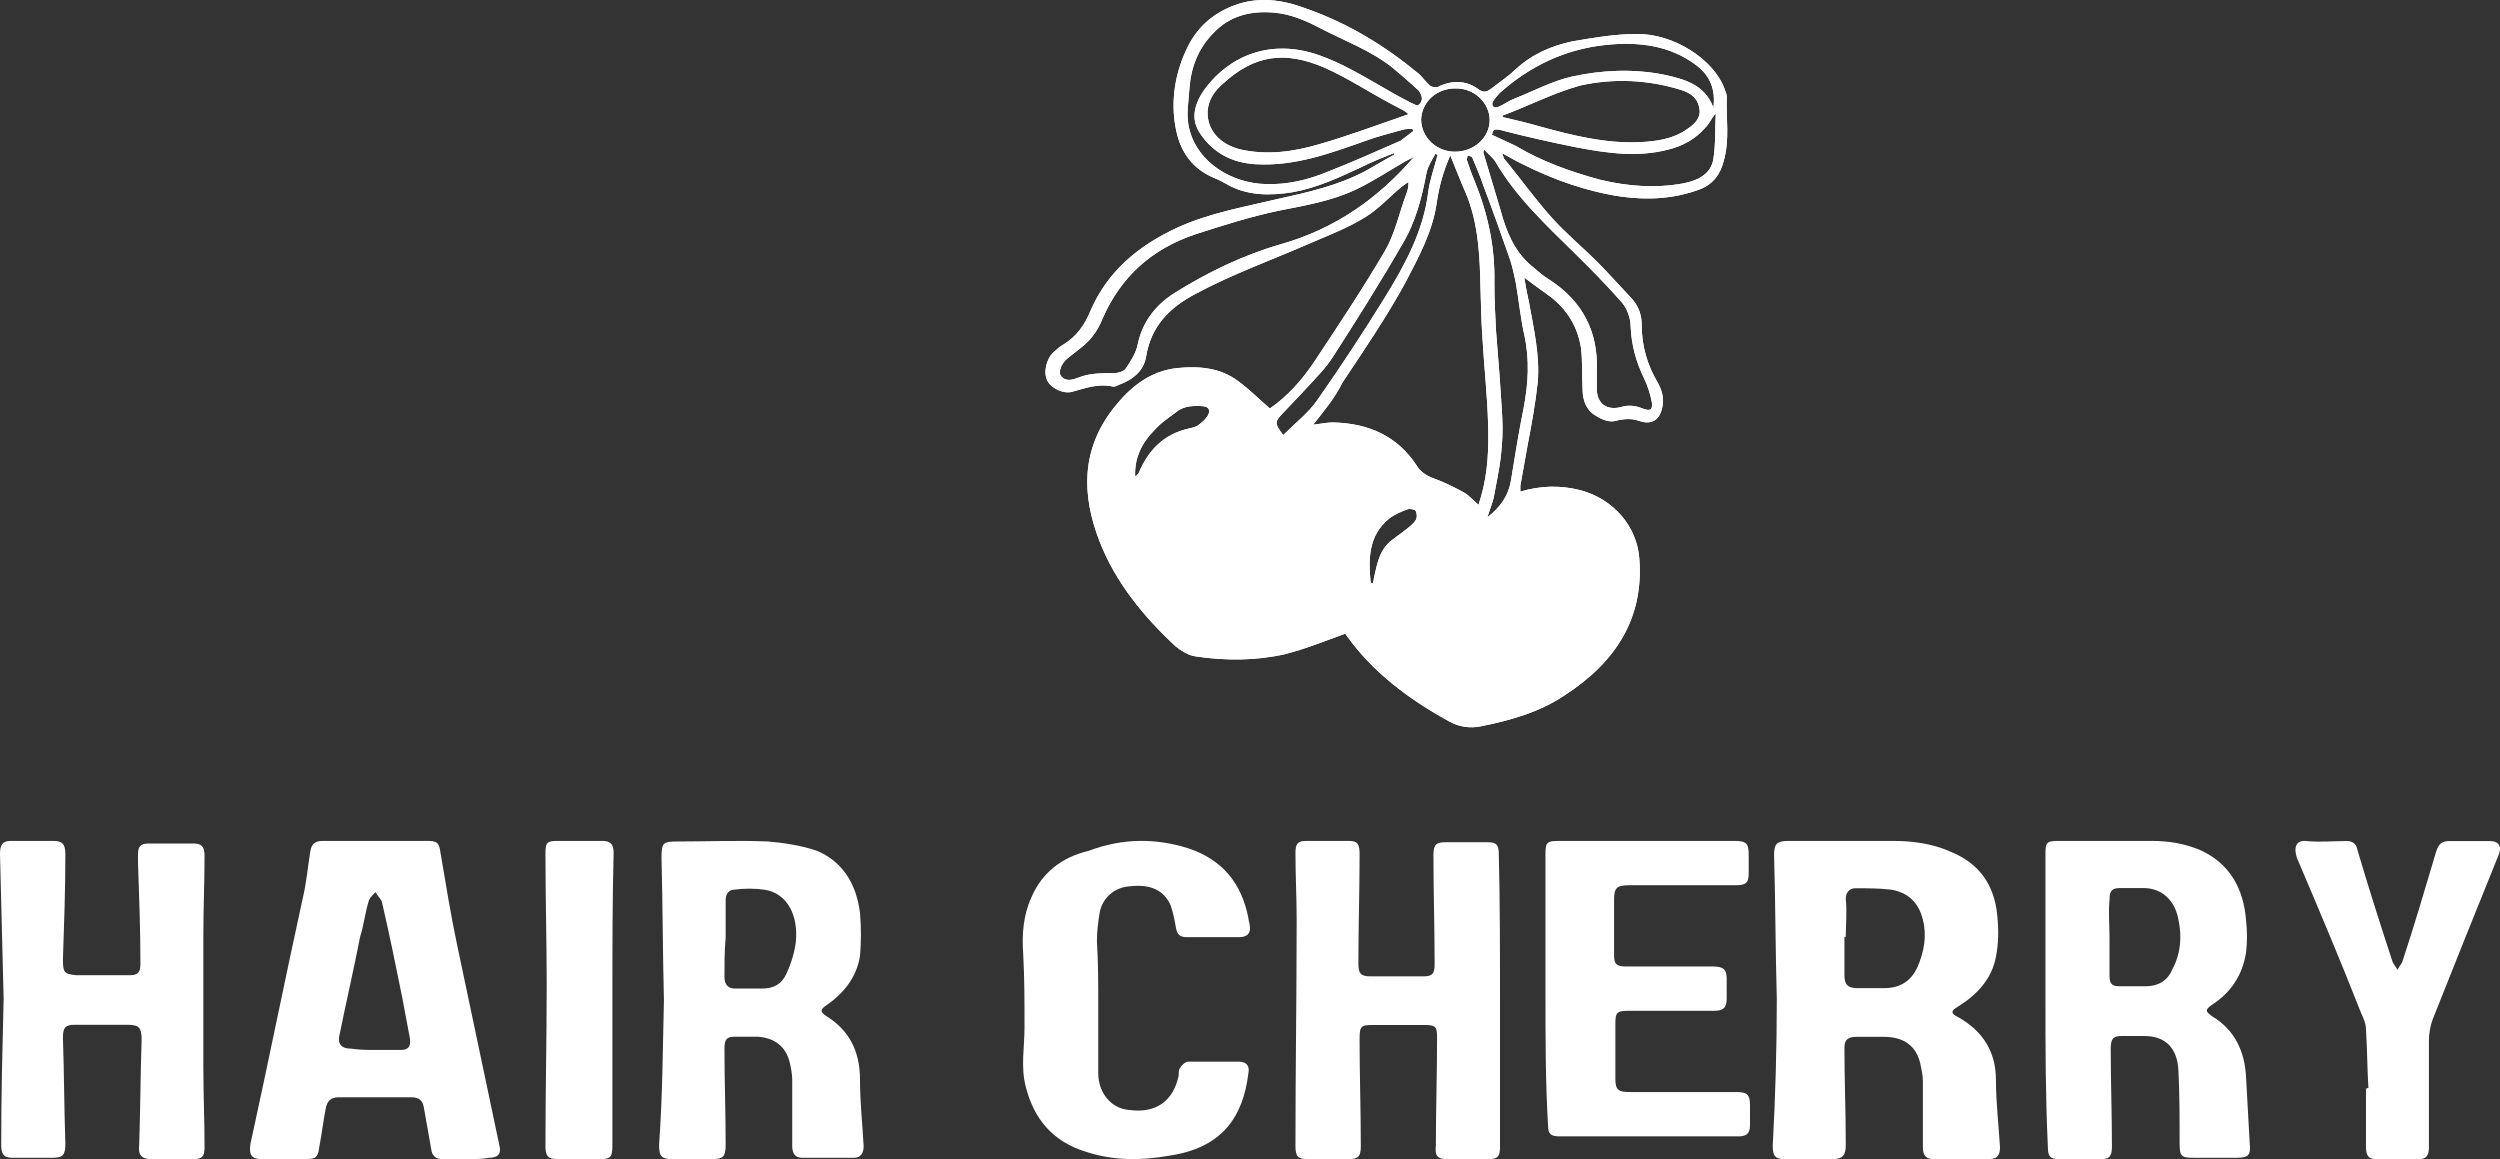 <svg xmlns="http://www.w3.org/2000/svg" fill="none" viewBox="0 0 110 51" height="51" width="110">
<rect x="0" y="0" width="110" height="51" fill="#333333" stroke="none"/>
<path fill="white" d="M61.316 6.741C60.831 6.935 60.345 7.129 59.895 7.356C58.924 7.809 57.953 8.262 56.879 8.457C55.873 8.618 54.868 8.618 53.967 8.1C53.794 8.003 53.621 7.906 53.448 7.841C52.269 7.356 51.818 6.417 51.68 5.317C51.541 4.216 51.749 3.115 52.234 2.112C52.65 1.238 53.343 0.591 54.314 0.235C55.354 -0.154 56.394 -0.024 57.434 0.364C59.305 1.011 60.935 2.015 62.425 3.245C62.598 3.407 62.737 3.601 62.91 3.763C62.98 3.828 63.187 3.86 63.257 3.828C63.915 3.504 64.539 3.536 65.094 3.957C65.302 4.087 65.441 4.022 65.579 3.925C65.96 3.633 66.342 3.374 66.688 3.051C67.382 2.403 68.248 2.015 69.184 1.821C70.12 1.659 71.056 1.497 71.992 1.497C73.621 1.465 75.388 2.598 75.874 3.892C75.909 4.022 75.978 4.119 75.978 4.248C75.943 5.187 76.116 6.158 75.839 7.097C75.701 7.647 75.388 8.1 74.8 8.327C73.69 8.748 72.511 8.813 71.333 8.651C69.808 8.424 68.352 7.906 67 7.226C66.723 7.097 66.446 6.935 66.099 6.741C66.134 6.87 66.168 6.935 66.168 6.968C66.896 7.841 67.555 8.78 68.318 9.622C68.907 10.269 69.6 10.852 70.224 11.467C70.744 11.985 71.229 12.535 71.749 13.085C72.096 13.441 72.234 13.862 72.234 14.283C72.234 15.222 72.477 16.064 72.962 16.873C73.17 17.261 73.24 17.65 73.101 18.07C72.962 18.524 72.615 18.685 72.13 18.524C71.784 18.394 71.437 18.427 71.056 18.524C70.813 18.588 70.466 18.459 70.224 18.297C69.773 18.038 69.635 17.585 69.635 17.132C69.6 16.517 69.635 15.902 69.565 15.319C69.427 14.413 68.976 13.636 68.214 13.053C67.867 12.794 67.486 12.535 67.069 12.211C67.139 12.665 67.208 12.988 67.278 13.312C67.486 14.477 67.763 15.643 67.659 16.84C67.555 17.779 67.382 18.718 67.208 19.624C67.104 20.207 67 20.79 66.896 21.372C66.896 21.437 66.896 21.534 66.896 21.631C67.763 21.372 68.629 21.34 69.531 21.566C70.987 21.955 72.027 23.152 72.13 24.577C72.338 27.199 71.091 29.141 68.837 30.598C67.728 31.342 66.446 31.698 65.163 31.957C64.678 32.054 64.192 31.989 63.742 31.73C61.974 30.759 60.38 29.562 59.236 27.943C59.201 27.911 59.167 27.846 59.201 27.878C58.3 28.202 57.434 28.558 56.532 28.785C55.25 29.076 53.898 29.076 52.616 28.882C52.303 28.85 51.957 28.623 51.714 28.429C50.293 27.102 49.08 25.613 48.386 23.832C47.589 21.793 47.555 19.786 49.011 17.941C49.704 17.067 50.57 16.322 51.818 16.193C52.789 16.096 53.724 16.193 54.487 16.776C54.972 17.132 55.389 17.552 55.873 17.973C56.636 17.455 57.295 16.711 57.815 15.934C58.889 14.316 59.964 12.697 60.935 11.046C61.385 10.269 61.558 9.395 61.87 8.554C61.94 8.392 61.974 8.23 61.974 8.003C61.87 8.068 61.801 8.133 61.697 8.198C61.142 8.651 60.657 9.201 60.068 9.557C59.34 10.01 58.508 10.334 57.676 10.69C55.978 11.434 54.245 12.05 52.616 12.924C51.437 13.539 50.64 14.38 50.432 15.675C50.328 16.322 49.843 16.711 49.218 16.938C49.149 16.97 49.045 17.035 48.941 17.002C48.317 16.873 47.797 17.067 47.208 17.229C46.827 17.358 46.272 17.099 46.099 16.776C45.891 16.419 46.03 15.805 46.342 15.513C46.48 15.384 46.619 15.254 46.792 15.157C47.381 14.801 47.728 14.283 47.971 13.7C48.699 11.985 50.05 10.819 51.818 10.01C53.239 9.363 54.764 9.104 56.255 8.748C57.572 8.457 58.855 8.165 60.033 7.55C60.449 7.324 60.865 7.065 61.281 6.838C61.385 6.806 61.35 6.773 61.316 6.741ZM57.78 18.685C58.092 18.653 58.369 18.588 58.646 18.588C60.241 18.621 61.489 19.203 62.321 20.466C62.494 20.757 62.737 20.919 63.083 21.049C63.534 21.21 63.984 21.437 64.401 21.663C64.644 21.793 64.817 22.02 65.059 22.214C65.094 22.084 65.128 21.955 65.163 21.858C65.475 20.79 65.51 19.689 65.475 18.621C65.441 17.391 65.302 16.161 65.232 14.931C65.163 14.024 65.163 13.118 65.128 12.179C65.094 10.949 64.99 9.687 64.505 8.521C64.262 7.971 64.054 7.421 63.812 6.838C63.499 7.55 63.326 8.198 63.222 8.877C63.049 10.172 62.425 11.305 61.836 12.438C61.004 13.959 60.033 15.384 59.063 16.84C58.751 17.488 58.266 18.07 57.78 18.685ZM62.217 6.903C62.078 6.968 61.974 7.032 61.836 7.097C61.108 7.518 60.38 8.003 59.617 8.359C58.577 8.845 57.434 9.039 56.29 9.266C55.042 9.525 53.828 9.913 52.616 10.302C50.675 10.949 49.322 12.179 48.525 13.992C48.386 14.348 48.178 14.704 47.901 14.995C47.624 15.287 47.277 15.513 46.965 15.772C46.688 15.999 46.55 16.387 46.688 16.549C46.896 16.808 47.208 16.711 47.451 16.614C47.936 16.419 48.456 16.419 48.976 16.419C49.184 16.419 49.426 16.355 49.53 16.225C49.739 15.902 49.981 15.546 50.05 15.19C50.258 14.186 50.813 13.441 51.68 12.891C53.135 11.985 54.66 11.24 56.325 10.755C58.751 10.075 60.657 8.715 62.217 6.903ZM61.974 5.025C61.94 4.993 61.87 4.928 61.766 4.863C61.593 4.766 61.385 4.669 61.212 4.572C60.241 4.054 59.305 3.439 58.3 2.986C56.498 2.209 55.181 2.436 53.828 3.666C53.448 3.989 53.17 4.378 53.135 4.896C53.101 5.705 53.655 6.352 54.591 6.579C55.77 6.838 56.913 6.676 58.023 6.352C59.374 5.964 60.657 5.478 61.974 5.025ZM62.182 5.77C62.182 5.737 62.148 5.705 62.148 5.673C62.009 5.673 61.836 5.673 61.732 5.705C61.177 5.867 60.622 5.996 60.102 6.191C58.542 6.741 56.983 7.324 55.25 7.226C54.175 7.162 53.378 6.709 52.823 5.899C52.338 5.219 52.581 4.507 53.031 3.892C54.071 2.5 55.873 1.659 58.058 2.436C59.513 2.954 60.761 3.86 62.113 4.54C62.217 4.572 62.355 4.669 62.39 4.637C62.494 4.572 62.564 4.443 62.564 4.346C62.564 4.216 62.494 4.087 62.425 3.989C62.044 3.633 61.662 3.31 61.281 2.986C60.31 2.209 59.132 1.788 58.023 1.206C57.399 0.882 56.775 0.623 56.082 0.558C55.042 0.461 54.106 0.688 53.378 1.465C52.719 2.144 52.408 2.954 52.338 3.86C52.303 4.475 52.165 5.09 52.338 5.705C52.719 7.194 54.245 8.068 55.7 8.1C56.671 8.133 57.572 7.906 58.438 7.55C59.513 7.129 60.588 6.644 61.628 6.191C61.801 6.061 62.009 5.899 62.182 5.77ZM65.302 6.579C65.267 6.644 65.267 6.676 65.267 6.709C65.51 7.55 65.787 8.424 66.03 9.266C66.272 10.172 66.619 11.046 67.382 11.694C67.659 11.92 67.901 12.147 68.179 12.309C69.669 13.28 70.328 14.639 70.259 16.322C70.259 16.581 70.259 16.873 70.259 17.164C70.293 17.779 70.709 18.07 71.333 17.909C71.645 17.811 71.957 17.844 72.269 17.973C72.615 18.103 72.72 18.038 72.685 17.714C72.615 17.358 72.511 17.002 72.338 16.646C71.992 15.934 71.784 15.19 71.749 14.38C71.749 14.024 71.61 13.603 71.368 13.312C70.709 12.568 70.016 11.855 69.288 11.143C68.005 9.881 66.688 8.651 65.787 7.097C65.683 6.935 65.475 6.773 65.302 6.579ZM66.099 5.09C66.099 5.122 66.134 5.122 66.134 5.155C66.688 5.284 67.243 5.414 67.797 5.576C69.219 5.964 70.64 6.32 72.13 6.255C72.858 6.223 73.621 6.126 74.245 5.673C74.591 5.446 74.869 5.155 74.765 4.734C74.695 4.313 74.383 4.087 73.968 3.957C72.511 3.504 70.987 3.439 69.531 3.763C68.352 4.087 67.243 4.669 66.099 5.09ZM65.648 5.932C65.995 6.093 66.342 6.255 66.688 6.417C67.832 7.097 69.08 7.55 70.397 7.906C71.61 8.198 72.824 8.295 74.072 8.068C74.73 7.939 75.284 7.647 75.388 7C75.493 6.352 75.458 5.673 75.493 4.993C75.284 5.219 75.215 5.446 75.042 5.608C74.626 6.093 74.072 6.417 73.413 6.579C72.061 6.935 70.709 6.741 69.358 6.482C68.214 6.255 67.069 5.996 65.96 5.705C65.718 5.673 65.683 5.737 65.648 5.932ZM65.441 22.764C66.029 22.311 66.376 21.793 66.481 21.146C66.654 20.077 66.827 19.009 67.035 17.973C67.243 16.905 67.312 15.837 67.069 14.736C66.896 13.959 66.827 13.183 66.688 12.406C66.619 12.082 66.55 11.758 66.446 11.434C66.064 10.334 65.683 9.266 65.267 8.165C65.128 7.744 64.955 7.356 64.782 6.935C64.747 6.87 64.644 6.87 64.574 6.838C64.574 6.903 64.539 6.968 64.539 7.032C64.644 7.356 64.747 7.647 64.886 7.971C65.475 9.428 65.787 10.884 65.752 12.438C65.752 13.118 65.787 13.83 65.822 14.51C65.925 15.805 66.029 17.067 66.099 18.362C66.134 18.944 66.099 19.559 66.03 20.142C65.96 20.725 65.822 21.34 65.718 21.922C65.648 22.181 65.545 22.44 65.441 22.764ZM75.388 4.734C75.493 3.957 75.25 3.342 74.661 2.889C73.482 1.983 72.061 1.821 70.605 1.983C68.837 2.177 67.312 2.921 66.03 4.054C65.891 4.184 65.787 4.313 65.683 4.475C65.649 4.54 65.648 4.637 65.718 4.702C65.752 4.734 65.856 4.734 65.925 4.702C66.168 4.604 66.376 4.443 66.619 4.346C67.451 4.022 68.283 3.569 69.149 3.374C70.466 3.083 71.818 3.018 73.17 3.277C74.072 3.472 75.007 3.698 75.388 4.734ZM63.257 6.806C63.222 6.806 63.187 6.773 63.153 6.773C63.014 7.032 62.841 7.291 62.772 7.583C62.564 8.683 62.286 9.784 61.697 10.755C60.726 12.438 59.686 14.089 58.646 15.707C58.473 15.966 58.3 16.193 58.092 16.419C57.537 17.035 56.983 17.617 56.428 18.2C56.082 18.556 56.082 18.653 56.463 19.139C56.983 18.621 57.572 18.168 57.953 17.617C58.993 16.128 59.999 14.607 60.935 13.085C61.836 11.629 62.633 10.14 62.841 8.457C62.91 7.906 63.118 7.356 63.257 6.806ZM62.529 5.252C62.529 6.029 63.187 6.676 64.019 6.676C64.851 6.676 65.545 6.061 65.545 5.284C65.545 4.54 64.886 3.892 64.088 3.892C63.222 3.86 62.564 4.475 62.529 5.252ZM49.947 20.951C50.016 20.919 50.016 20.919 50.016 20.919C50.05 20.887 50.05 20.854 50.085 20.854C50.501 19.851 51.159 19.106 52.338 18.847C52.477 18.815 52.65 18.782 52.754 18.685C52.927 18.556 53.101 18.394 53.17 18.232C53.239 18.07 53.205 17.909 52.962 17.876C52.546 17.844 52.095 17.844 51.749 18.135C51.402 18.394 51.056 18.621 50.779 18.944C50.258 19.462 49.912 20.142 49.947 20.951ZM60.31 25.645C60.345 25.645 60.38 25.645 60.414 25.677C60.414 25.613 60.449 25.548 60.449 25.451C60.588 24.836 60.692 24.156 61.281 23.735C61.454 23.606 61.628 23.476 61.801 23.347C61.974 23.217 62.182 23.055 62.286 22.893C62.355 22.796 62.355 22.602 62.286 22.473C62.251 22.408 62.009 22.376 61.94 22.408C61.662 22.505 61.35 22.635 61.108 22.829C60.206 23.573 60.206 24.609 60.31 25.645Z"></path>
<path fill="white" d="M78.179 43.942C78.12 41.859 78.12 39.719 78.06 37.636C78.06 37.116 78.179 37 78.715 37C80.262 37 81.75 37 83.298 37C84.131 37 85.024 37.116 85.797 37.463C87.107 37.983 87.762 38.967 87.881 40.297C87.941 40.876 87.941 41.513 87.822 42.091C87.643 43.075 86.988 43.769 86.155 44.289C85.857 44.463 85.797 44.578 86.155 44.752C87.285 45.389 87.822 46.314 87.822 47.529C87.822 48.513 87.941 49.496 88 50.48C88 50.827 87.881 51 87.523 51C86.69 51 85.857 51 85.083 51C84.726 51 84.607 50.827 84.607 50.48C84.607 49.496 84.607 48.513 84.607 47.587C84.607 47.298 84.548 47.066 84.488 46.777C84.309 46.025 83.774 45.62 82.881 45.62C82.464 45.62 82.107 45.62 81.691 45.62C81.334 45.62 81.155 45.736 81.155 46.083C81.155 47.529 81.214 48.917 81.214 50.364C81.214 50.827 81.095 51 80.619 51C79.905 51 79.25 51 78.536 51C78.12 51 78 50.884 78 50.422C78.12 48.224 78.179 46.083 78.179 43.942ZM81.214 41.223H81.155C81.155 41.802 81.155 42.322 81.155 42.901C81.155 43.306 81.274 43.479 81.75 43.479C82.107 43.479 82.524 43.479 82.881 43.479C83.595 43.479 84.071 43.19 84.369 42.554C84.667 41.86 84.786 41.165 84.607 40.471C84.429 39.719 83.952 39.256 83.179 39.141C82.643 39.083 82.167 39.083 81.631 39.083C81.393 39.083 81.214 39.256 81.214 39.545C81.274 40.124 81.214 40.645 81.214 41.223Z"></path>
<path fill="white" d="M29.213 44.013C29.16 41.894 29.16 39.832 29.107 37.77C29.107 37.083 29.16 37.026 29.799 37.026C31.13 37.026 32.462 36.968 33.793 37.026C34.485 37.083 35.231 37.197 35.923 37.426C37.041 37.885 37.681 38.858 37.84 40.175C37.894 40.806 37.894 41.435 37.84 42.066C37.681 43.039 37.095 43.726 36.349 44.242C36.083 44.414 36.083 44.528 36.349 44.7C37.361 45.33 37.84 46.246 37.84 47.507C37.84 48.48 37.947 49.454 38 50.428C38 50.714 37.894 50.943 37.574 50.943C36.828 50.943 36.083 50.943 35.284 50.943C34.965 50.943 34.858 50.714 34.858 50.428C34.858 49.454 34.858 48.48 34.858 47.507C34.858 47.278 34.805 46.991 34.752 46.762C34.592 46.075 34.112 45.674 33.367 45.617C32.994 45.617 32.675 45.617 32.302 45.617C31.982 45.617 31.876 45.731 31.876 46.132C31.876 47.564 31.929 48.938 31.929 50.37C31.929 50.886 31.823 51 31.343 51C30.757 51 30.172 51 29.586 51C29.107 51 29 50.886 29 50.37C29.16 48.136 29.16 46.075 29.213 44.013ZM31.929 41.264C31.876 41.264 31.876 41.264 31.929 41.264C31.876 41.836 31.876 42.409 31.876 42.982C31.876 43.325 32.035 43.497 32.355 43.497C32.728 43.497 33.154 43.497 33.527 43.497C34.006 43.497 34.379 43.325 34.592 42.867C34.805 42.409 34.965 41.894 35.018 41.435C35.124 40.347 34.698 39.316 33.633 39.145C33.207 39.087 32.728 39.087 32.302 39.145C32.089 39.145 31.929 39.316 31.929 39.603C31.929 40.118 31.929 40.691 31.929 41.264Z"></path>
<path fill="white" d="M90 43.914C90 41.782 90 39.708 90 37.576C90 37.058 90.054 37 90.585 37C91.968 37 93.297 37 94.68 37C95.424 37 96.116 37.115 96.807 37.403C98.084 37.979 98.722 39.074 98.828 40.514C98.881 40.975 98.881 41.436 98.828 41.897C98.669 42.934 98.137 43.683 97.339 44.202C97.02 44.432 97.02 44.49 97.339 44.72C98.296 45.297 98.775 46.218 98.828 47.428C98.881 48.408 98.935 49.387 98.988 50.309C99.041 50.827 98.935 50.942 98.403 50.942C97.764 50.942 97.18 50.942 96.541 50.942C95.957 50.942 95.903 50.885 95.903 50.251C95.903 49.214 95.903 48.12 95.85 47.083C95.797 46.103 95.265 45.585 94.361 45.585C94.042 45.585 93.67 45.585 93.351 45.585C92.978 45.585 92.872 45.7 92.872 46.16C92.872 47.601 92.925 48.984 92.925 50.424C92.925 50.885 92.819 51 92.446 51C91.808 51 91.223 51 90.585 51C90.213 51 90.107 50.885 90.107 50.482C90 48.177 90 46.045 90 43.914ZM92.819 41.263C92.765 41.263 92.765 41.263 92.819 41.263C92.819 41.84 92.819 42.358 92.819 42.934C92.819 43.28 92.925 43.395 93.244 43.395C93.617 43.395 94.042 43.395 94.414 43.395C94.946 43.395 95.371 43.165 95.584 42.646C95.957 41.955 96.01 41.206 95.85 40.457C95.691 39.593 95.106 39.074 94.308 39.074C93.989 39.074 93.617 39.074 93.297 39.074C92.925 39.074 92.819 39.189 92.819 39.593C92.765 40.169 92.819 40.745 92.819 41.263Z"></path>
<path fill="white" d="M20.506 51C20.169 51 19.775 51 19.438 51C19.214 51 19.045 50.884 18.989 50.653C18.877 50.017 18.764 49.38 18.652 48.744C18.596 48.397 18.427 48.281 18.09 48.281C17.023 48.281 15.956 48.281 14.889 48.281C14.552 48.281 14.383 48.455 14.327 48.802C14.215 49.38 14.159 49.901 14.046 50.48C13.99 50.942 13.878 51 13.428 51C12.811 51 12.137 51 11.519 51C11.069 51 10.957 50.827 11.013 50.364C11.8 46.777 12.53 43.132 13.316 39.545C13.485 38.851 13.541 38.157 13.653 37.463C13.709 37.116 13.878 37 14.215 37C15.731 37 17.248 37 18.764 37C19.214 37 19.326 37.058 19.382 37.521C19.607 38.851 19.831 40.24 20.112 41.57C20.73 44.521 21.348 47.413 21.966 50.364C22.078 50.769 21.91 50.942 21.517 50.942C21.236 51 20.899 51 20.506 51ZM16.518 46.198C16.911 46.198 17.248 46.198 17.641 46.198C17.978 46.198 18.09 46.025 18.034 45.678C17.922 45.099 17.809 44.463 17.697 43.885C17.416 42.496 17.136 41.108 16.799 39.661C16.742 39.545 16.63 39.43 16.518 39.256C16.405 39.372 16.293 39.488 16.237 39.603C16.068 40.124 16.012 40.703 15.844 41.223C15.563 42.669 15.226 44.116 14.945 45.504C14.833 45.909 15.001 46.141 15.45 46.141C15.844 46.198 16.181 46.198 16.518 46.198Z"></path>
<path fill="white" d="M66 44.058C66 46.198 66 48.339 66 50.48C66 50.884 65.894 51 65.521 51C64.882 51 64.296 51 63.657 51C63.284 51 63.124 50.884 63.178 50.422C63.178 48.86 63.231 47.24 63.231 45.678C63.231 45.157 63.178 45.099 62.645 45.099C61.899 45.099 61.154 45.099 60.408 45.099C59.876 45.099 59.822 45.157 59.822 45.736C59.822 47.298 59.876 48.86 59.876 50.422C59.876 50.884 59.769 51 59.343 51C58.757 51 58.118 51 57.532 51C57.106 51 57 50.884 57 50.422C57 47.124 57.053 43.769 57.053 40.471C57.053 39.488 57 38.504 57 37.521C57 37.116 57.106 37 57.479 37C58.118 37 58.757 37 59.343 37C59.716 37 59.822 37.116 59.822 37.578C59.822 39.198 59.769 40.76 59.769 42.38C59.769 42.843 59.876 42.959 60.302 42.959C61.101 42.959 61.899 42.959 62.645 42.959C63.018 42.959 63.124 42.843 63.124 42.438C63.124 40.818 63.071 39.198 63.071 37.636C63.071 37.173 63.177 37.058 63.603 37.058C64.243 37.058 64.882 37.058 65.468 37.058C65.84 37.058 65.947 37.173 65.947 37.578C66 39.719 66 41.86 66 44.058Z"></path>
<path fill="white" d="M0.16 43.943C0.107 41.82 0.053 39.697 0 37.574C0 37.172 0.107 37 0.479 37C1.118 37 1.757 37 2.343 37C2.716 37 2.876 37.115 2.876 37.574C2.876 39.123 2.822 40.672 2.769 42.221C2.769 42.795 2.822 42.852 3.355 42.91C4.154 42.91 4.899 42.91 5.698 42.91C6.071 42.91 6.178 42.795 6.178 42.394C6.178 40.902 6.124 39.41 6.071 37.918C6.071 37.803 6.071 37.689 6.071 37.631C6.071 37.23 6.178 37.115 6.55 37.115C7.189 37.115 7.828 37.115 8.521 37.115C8.84 37.115 9 37.23 9 37.631C9 38.836 8.947 39.984 8.947 41.189C8.947 43.082 8.947 45.033 8.947 46.927C8.947 48.131 9 49.279 9 50.484C9 50.885 8.894 51 8.521 51C7.882 51 7.296 51 6.657 51C6.231 51 6.071 50.828 6.124 50.369C6.178 48.82 6.178 47.271 6.231 45.779C6.231 45.205 6.124 45.09 5.592 45.09C4.846 45.09 4.101 45.09 3.302 45.09C2.876 45.09 2.769 45.205 2.769 45.664C2.822 47.213 2.822 48.763 2.876 50.312C2.876 50.828 2.769 50.943 2.29 50.943C1.704 50.943 1.118 50.943 0.533 50.943C0.16 50.943 0.053 50.771 0.053 50.369C0.053 48.188 0.107 46.066 0.16 43.943Z"></path>
<path fill="white" d="M68 43.554C68 41.55 68 39.6 68 37.596C68 37.054 68.057 37 68.627 37C71.19 37 73.753 37 76.317 37C76.829 37 76.943 37.108 76.943 37.596C76.943 37.867 76.943 38.138 76.943 38.408C76.943 38.842 76.829 38.95 76.374 38.95C74.836 38.95 73.241 38.95 71.703 38.95C71.133 38.95 71.019 39.058 71.019 39.6C71.019 40.413 71.019 41.225 71.019 42.038C71.019 42.417 71.133 42.525 71.532 42.525C72.785 42.525 74.095 42.525 75.348 42.525C75.804 42.525 75.975 42.633 75.975 43.066C75.975 43.338 75.975 43.663 75.975 43.933C75.975 44.367 75.804 44.475 75.405 44.475C74.152 44.475 72.956 44.475 71.703 44.475C71.133 44.475 71.076 44.529 71.076 45.071C71.076 45.883 71.076 46.642 71.076 47.454C71.076 47.942 71.19 48.05 71.703 48.05C73.241 48.05 74.836 48.05 76.374 48.05C76.886 48.05 77 48.158 77 48.646C77 48.916 77 49.242 77 49.513C77 49.892 76.829 50 76.487 50C73.867 50 71.247 50 68.627 50C68.228 50 68.114 49.892 68.114 49.513C68 47.617 68 45.612 68 43.554Z"></path>
<path fill="white" d="M48.323 44.197C48.323 45.204 48.323 46.209 48.323 47.216C48.323 48.11 48.913 48.781 49.68 48.837C50.859 49.004 51.627 48.445 51.862 47.327C51.862 47.216 51.862 47.048 51.922 46.992C51.98 46.88 52.157 46.713 52.275 46.713C53.042 46.713 53.809 46.713 54.517 46.713C54.871 46.713 54.989 46.936 54.93 47.216C54.694 49.172 53.75 50.513 51.45 50.849C50.211 51.072 48.972 51.072 47.792 50.681C46.318 50.234 45.492 49.228 45.138 47.831C44.902 46.936 45.079 46.098 45.079 45.204C45.079 44.142 45.079 43.024 45.02 41.962C44.961 41.123 45.02 40.285 45.374 39.502C45.846 38.385 46.73 37.714 47.91 37.434C49.385 36.875 50.859 36.875 52.275 37.323C53.809 37.826 54.635 38.888 54.93 40.397C54.93 40.508 54.989 40.62 54.989 40.732C55.048 41.067 54.871 41.235 54.517 41.235C53.75 41.235 52.983 41.235 52.216 41.235C51.922 41.235 51.803 41.123 51.745 40.844C51.686 40.508 51.627 40.173 51.509 39.838C51.213 39.167 50.624 38.888 49.68 38.999C49.031 39.055 48.5 39.502 48.382 40.173C48.323 40.564 48.264 40.956 48.264 41.403C48.323 42.353 48.323 43.247 48.323 44.197Z"></path>
<path fill="white" d="M104.21 47.877C104.157 47.01 104.157 46.143 104.103 45.276C104.103 45.044 103.997 44.813 103.891 44.581C102.986 42.269 102.028 40.013 101.069 37.758C100.91 37.295 101.016 36.949 101.495 37.006C102.081 37.064 102.666 37.006 103.252 37.006C103.518 37.006 103.678 37.122 103.731 37.411C104.21 39.03 104.743 40.707 105.275 42.326C105.328 42.442 105.434 42.558 105.488 42.673C105.541 42.558 105.647 42.442 105.7 42.326C106.233 40.707 106.712 39.088 107.191 37.469C107.298 37.122 107.458 37.006 107.777 37.006C108.362 37.006 108.948 37.006 109.533 37.006C109.959 37.006 110.119 37.238 109.906 37.7C108.948 40.071 107.99 42.442 107.031 44.87C106.925 45.16 106.872 45.507 106.872 45.796C106.872 47.357 106.872 48.918 106.872 50.48C106.872 50.827 106.765 51 106.446 51C105.807 51 105.168 51 104.53 51C104.21 51 104.103 50.827 104.103 50.48C104.103 49.613 104.103 48.745 104.103 47.935C104.103 47.877 104.157 47.877 104.21 47.877Z"></path>
<path fill="white" d="M26.945 43.971C26.945 46.12 26.945 48.27 26.945 50.419C26.945 50.942 26.833 51 26.389 51C25.778 51 25.167 51 24.556 51C24.111 51 24 50.884 24 50.419C24 48.037 24.055 45.656 24.055 43.332C24.055 41.415 24 39.498 24 37.581C24 37.058 24.055 37 24.556 37C25.222 37 25.833 37 26.5 37C26.833 37 27 37.116 27 37.523C26.945 39.614 26.945 41.822 26.945 43.971Z"></path>
<path fill="white" d="M61.316 6.741C60.831 6.935 60.345 7.129 59.895 7.356C58.924 7.809 57.953 8.262 56.879 8.457C55.873 8.618 54.868 8.618 53.967 8.1C53.794 8.003 53.621 7.906 53.448 7.841C52.269 7.356 51.818 6.417 51.68 5.317C51.541 4.216 51.749 3.115 52.234 2.112C52.65 1.238 53.343 0.591 54.314 0.235C55.354 -0.154 56.394 -0.024 57.434 0.364C59.305 1.011 60.935 2.015 62.425 3.245C62.598 3.407 62.737 3.601 62.91 3.763C62.98 3.828 63.187 3.86 63.257 3.828C63.915 3.504 64.539 3.536 65.094 3.957C65.302 4.087 65.441 4.022 65.579 3.925C65.96 3.633 66.342 3.374 66.688 3.051C67.382 2.403 68.248 2.015 69.184 1.821C70.12 1.659 71.056 1.497 71.992 1.497C73.621 1.465 75.388 2.598 75.874 3.892C75.909 4.022 75.978 4.119 75.978 4.248C75.943 5.187 76.116 6.158 75.839 7.097C75.701 7.647 75.388 8.1 74.8 8.327C73.69 8.748 72.511 8.813 71.333 8.651C69.808 8.424 68.352 7.906 67 7.226C66.723 7.097 66.446 6.935 66.099 6.741C66.134 6.87 66.168 6.935 66.168 6.968C66.896 7.841 67.555 8.78 68.318 9.622C68.907 10.269 69.6 10.852 70.224 11.467C70.744 11.985 71.229 12.535 71.749 13.085C72.096 13.441 72.234 13.862 72.234 14.283C72.234 15.222 72.477 16.064 72.962 16.873C73.17 17.261 73.24 17.65 73.101 18.07C72.962 18.524 72.615 18.685 72.13 18.524C71.784 18.394 71.437 18.427 71.056 18.524C70.813 18.588 70.466 18.459 70.224 18.297C69.773 18.038 69.635 17.585 69.635 17.132C69.6 16.517 69.635 15.902 69.565 15.319C69.427 14.413 68.976 13.636 68.214 13.053C67.867 12.794 67.486 12.535 67.069 12.211C67.139 12.665 67.208 12.988 67.278 13.312C67.486 14.477 67.763 15.643 67.659 16.84C67.555 17.779 67.382 18.718 67.208 19.624C67.104 20.207 67 20.79 66.896 21.372C66.896 21.437 66.896 21.534 66.896 21.631C67.763 21.372 68.629 21.34 69.531 21.566C70.987 21.955 72.027 23.152 72.13 24.577C72.338 27.199 71.091 29.141 68.837 30.598C67.728 31.342 66.446 31.698 65.163 31.957C64.678 32.054 64.192 31.989 63.742 31.73C61.974 30.759 60.38 29.562 59.236 27.943C59.201 27.911 59.167 27.846 59.201 27.878C58.3 28.202 57.434 28.558 56.532 28.785C55.25 29.076 53.898 29.076 52.616 28.882C52.303 28.85 51.957 28.623 51.714 28.429C50.293 27.102 49.08 25.613 48.386 23.832C47.589 21.793 47.555 19.786 49.011 17.941C49.704 17.067 50.57 16.322 51.818 16.193C52.789 16.096 53.724 16.193 54.487 16.776C54.972 17.132 55.389 17.552 55.873 17.973C56.636 17.455 57.295 16.711 57.815 15.934C58.889 14.316 59.964 12.697 60.935 11.046C61.385 10.269 61.558 9.395 61.87 8.554C61.94 8.392 61.974 8.23 61.974 8.003C61.87 8.068 61.801 8.133 61.697 8.198C61.142 8.651 60.657 9.201 60.068 9.557C59.34 10.01 58.508 10.334 57.676 10.69C55.978 11.434 54.245 12.05 52.616 12.924C51.437 13.539 50.64 14.38 50.432 15.675C50.328 16.322 49.843 16.711 49.218 16.938C49.149 16.97 49.045 17.035 48.941 17.002C48.317 16.873 47.797 17.067 47.208 17.229C46.827 17.358 46.272 17.099 46.099 16.776C45.891 16.419 46.03 15.805 46.342 15.513C46.48 15.384 46.619 15.254 46.792 15.157C47.381 14.801 47.728 14.283 47.971 13.7C48.699 11.985 50.05 10.819 51.818 10.01C53.239 9.363 54.764 9.104 56.255 8.748C57.572 8.457 58.855 8.165 60.033 7.55C60.449 7.324 60.865 7.065 61.281 6.838C61.385 6.806 61.35 6.773 61.316 6.741ZM57.78 18.685C58.092 18.653 58.369 18.588 58.646 18.588C60.241 18.621 61.489 19.203 62.321 20.466C62.494 20.757 62.737 20.919 63.083 21.049C63.534 21.21 63.984 21.437 64.401 21.663C64.644 21.793 64.817 22.02 65.059 22.214C65.094 22.084 65.128 21.955 65.163 21.858C65.475 20.79 65.51 19.689 65.475 18.621C65.441 17.391 65.302 16.161 65.232 14.931C65.163 14.024 65.163 13.118 65.128 12.179C65.094 10.949 64.99 9.687 64.505 8.521C64.262 7.971 64.054 7.421 63.812 6.838C63.499 7.55 63.326 8.198 63.222 8.877C63.049 10.172 62.425 11.305 61.836 12.438C61.004 13.959 60.033 15.384 59.063 16.84C58.751 17.488 58.266 18.07 57.78 18.685ZM62.217 6.903C62.078 6.968 61.974 7.032 61.836 7.097C61.108 7.518 60.38 8.003 59.617 8.359C58.577 8.845 57.434 9.039 56.29 9.266C55.042 9.525 53.828 9.913 52.616 10.302C50.675 10.949 49.322 12.179 48.525 13.992C48.386 14.348 48.178 14.704 47.901 14.995C47.624 15.287 47.277 15.513 46.965 15.772C46.688 15.999 46.55 16.387 46.688 16.549C46.896 16.808 47.208 16.711 47.451 16.614C47.936 16.419 48.456 16.419 48.976 16.419C49.184 16.419 49.426 16.355 49.53 16.225C49.739 15.902 49.981 15.546 50.05 15.19C50.258 14.186 50.813 13.441 51.68 12.891C53.135 11.985 54.66 11.24 56.325 10.755C58.751 10.075 60.657 8.715 62.217 6.903ZM61.974 5.025C61.94 4.993 61.87 4.928 61.766 4.863C61.593 4.766 61.385 4.669 61.212 4.572C60.241 4.054 59.305 3.439 58.3 2.986C56.498 2.209 55.181 2.436 53.828 3.666C53.448 3.989 53.17 4.378 53.135 4.896C53.101 5.705 53.655 6.352 54.591 6.579C55.77 6.838 56.913 6.676 58.023 6.352C59.374 5.964 60.657 5.478 61.974 5.025ZM62.182 5.77C62.182 5.737 62.148 5.705 62.148 5.673C62.009 5.673 61.836 5.673 61.732 5.705C61.177 5.867 60.622 5.996 60.102 6.191C58.542 6.741 56.983 7.324 55.25 7.226C54.175 7.162 53.378 6.709 52.823 5.899C52.338 5.219 52.581 4.507 53.031 3.892C54.071 2.5 55.873 1.659 58.058 2.436C59.513 2.954 60.761 3.86 62.113 4.54C62.217 4.572 62.355 4.669 62.39 4.637C62.494 4.572 62.564 4.443 62.564 4.346C62.564 4.216 62.494 4.087 62.425 3.989C62.044 3.633 61.662 3.31 61.281 2.986C60.31 2.209 59.132 1.788 58.023 1.206C57.399 0.882 56.775 0.623 56.082 0.558C55.042 0.461 54.106 0.688 53.378 1.465C52.719 2.144 52.408 2.954 52.338 3.86C52.303 4.475 52.165 5.09 52.338 5.705C52.719 7.194 54.245 8.068 55.7 8.1C56.671 8.133 57.572 7.906 58.438 7.55C59.513 7.129 60.588 6.644 61.628 6.191C61.801 6.061 62.009 5.899 62.182 5.77ZM65.302 6.579C65.267 6.644 65.267 6.676 65.267 6.709C65.51 7.55 65.787 8.424 66.03 9.266C66.272 10.172 66.619 11.046 67.382 11.694C67.659 11.92 67.901 12.147 68.179 12.309C69.669 13.28 70.328 14.639 70.259 16.322C70.259 16.581 70.259 16.873 70.259 17.164C70.293 17.779 70.709 18.07 71.333 17.909C71.645 17.811 71.957 17.844 72.269 17.973C72.615 18.103 72.72 18.038 72.685 17.714C72.615 17.358 72.511 17.002 72.338 16.646C71.992 15.934 71.784 15.19 71.749 14.38C71.749 14.024 71.61 13.603 71.368 13.312C70.709 12.568 70.016 11.855 69.288 11.143C68.005 9.881 66.688 8.651 65.787 7.097C65.683 6.935 65.475 6.773 65.302 6.579ZM66.099 5.09C66.099 5.122 66.134 5.122 66.134 5.155C66.688 5.284 67.243 5.414 67.797 5.576C69.219 5.964 70.64 6.32 72.13 6.255C72.858 6.223 73.621 6.126 74.245 5.673C74.591 5.446 74.869 5.155 74.765 4.734C74.695 4.313 74.383 4.087 73.968 3.957C72.511 3.504 70.987 3.439 69.531 3.763C68.352 4.087 67.243 4.669 66.099 5.09ZM65.648 5.932C65.995 6.093 66.342 6.255 66.688 6.417C67.832 7.097 69.08 7.55 70.397 7.906C71.61 8.198 72.824 8.295 74.072 8.068C74.73 7.939 75.284 7.647 75.388 7C75.493 6.352 75.458 5.673 75.493 4.993C75.284 5.219 75.215 5.446 75.042 5.608C74.626 6.093 74.072 6.417 73.413 6.579C72.061 6.935 70.709 6.741 69.358 6.482C68.214 6.255 67.069 5.996 65.96 5.705C65.718 5.673 65.683 5.737 65.648 5.932ZM65.441 22.764C66.029 22.311 66.376 21.793 66.481 21.146C66.654 20.077 66.827 19.009 67.035 17.973C67.243 16.905 67.312 15.837 67.069 14.736C66.896 13.959 66.827 13.183 66.688 12.406C66.619 12.082 66.55 11.758 66.446 11.434C66.064 10.334 65.683 9.266 65.267 8.165C65.128 7.744 64.955 7.356 64.782 6.935C64.747 6.87 64.644 6.87 64.574 6.838C64.574 6.903 64.539 6.968 64.539 7.032C64.644 7.356 64.747 7.647 64.886 7.971C65.475 9.428 65.787 10.884 65.752 12.438C65.752 13.118 65.787 13.83 65.822 14.51C65.925 15.805 66.029 17.067 66.099 18.362C66.134 18.944 66.099 19.559 66.03 20.142C65.96 20.725 65.822 21.34 65.718 21.922C65.648 22.181 65.545 22.44 65.441 22.764ZM75.388 4.734C75.493 3.957 75.25 3.342 74.661 2.889C73.482 1.983 72.061 1.821 70.605 1.983C68.837 2.177 67.312 2.921 66.03 4.054C65.891 4.184 65.787 4.313 65.683 4.475C65.649 4.54 65.648 4.637 65.718 4.702C65.752 4.734 65.856 4.734 65.925 4.702C66.168 4.604 66.376 4.443 66.619 4.346C67.451 4.022 68.283 3.569 69.149 3.374C70.466 3.083 71.818 3.018 73.17 3.277C74.072 3.472 75.007 3.698 75.388 4.734ZM63.257 6.806C63.222 6.806 63.187 6.773 63.153 6.773C63.014 7.032 62.841 7.291 62.772 7.583C62.564 8.683 62.286 9.784 61.697 10.755C60.726 12.438 59.686 14.089 58.646 15.707C58.473 15.966 58.3 16.193 58.092 16.419C57.537 17.035 56.983 17.617 56.428 18.2C56.082 18.556 56.082 18.653 56.463 19.139C56.983 18.621 57.572 18.168 57.953 17.617C58.993 16.128 59.999 14.607 60.935 13.085C61.836 11.629 62.633 10.14 62.841 8.457C62.91 7.906 63.118 7.356 63.257 6.806ZM62.529 5.252C62.529 6.029 63.187 6.676 64.019 6.676C64.851 6.676 65.545 6.061 65.545 5.284C65.545 4.54 64.886 3.892 64.088 3.892C63.222 3.86 62.564 4.475 62.529 5.252ZM49.947 20.951C50.016 20.919 50.016 20.919 50.016 20.919C50.05 20.887 50.05 20.854 50.085 20.854C50.501 19.851 51.159 19.106 52.338 18.847C52.477 18.815 52.65 18.782 52.754 18.685C52.927 18.556 53.101 18.394 53.17 18.232C53.239 18.07 53.205 17.909 52.962 17.876C52.546 17.844 52.095 17.844 51.749 18.135C51.402 18.394 51.056 18.621 50.779 18.944C50.258 19.462 49.912 20.142 49.947 20.951ZM60.31 25.645C60.345 25.645 60.38 25.645 60.414 25.677C60.414 25.613 60.449 25.548 60.449 25.451C60.588 24.836 60.692 24.156 61.281 23.735C61.454 23.606 61.628 23.476 61.801 23.347C61.974 23.217 62.182 23.055 62.286 22.893C62.355 22.796 62.355 22.602 62.286 22.473C62.251 22.408 62.009 22.376 61.94 22.408C61.662 22.505 61.35 22.635 61.108 22.829C60.206 23.573 60.206 24.609 60.31 25.645Z"></path>
</svg>
